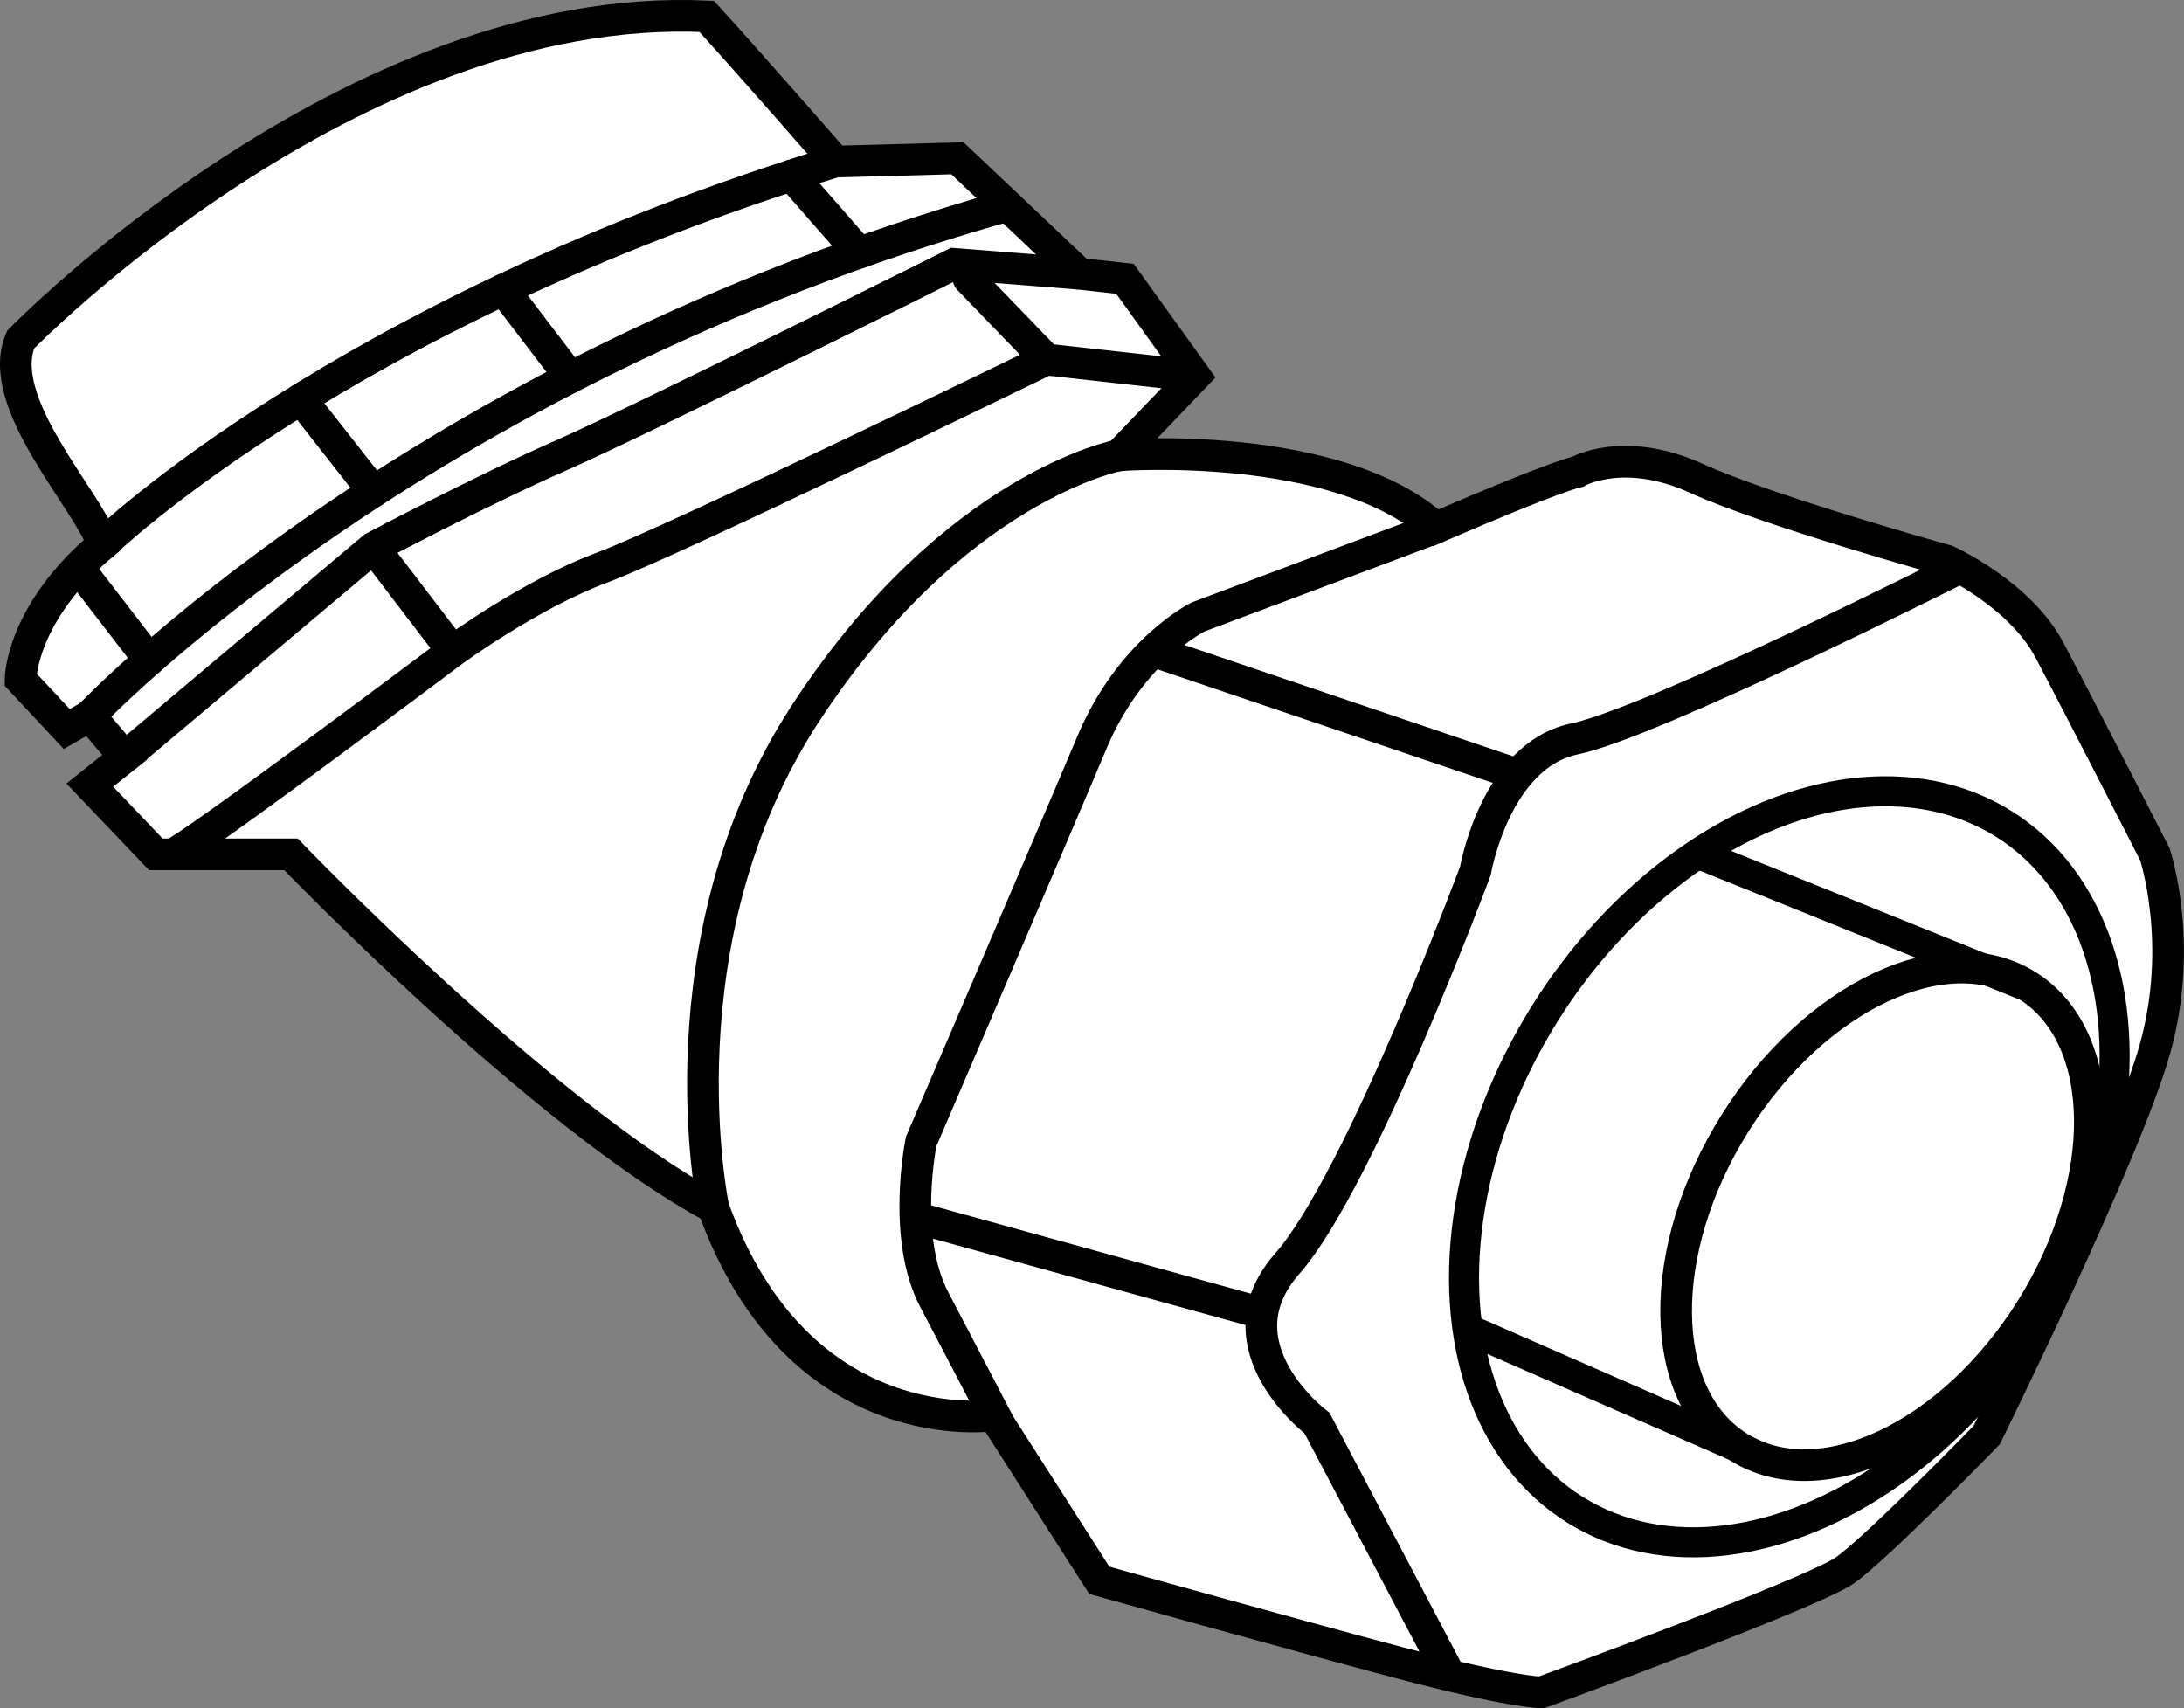 <?xml version="1.0" encoding="iso-8859-1"?>
<!-- Generator: Adobe Illustrator 28.1.0, SVG Export Plug-In . SVG Version: 6.00 Build 0)  -->
<svg version="1.1" id="image" xmlns="http://www.w3.org/2000/svg" xmlns:xlink="http://www.w3.org/1999/xlink" x="0px" y="0px"
	 width="55.169px" height="43.148px" viewBox="0 0 55.169 43.148" enable-background="new 0 0 55.169 43.148" xml:space="preserve">
<rect x="0" y="0" width="55.169" height="43.148" fill="#808080" stroke="none"/>
<path fill="#FFFFFF" stroke="#000000" stroke-width="0.8" stroke-miterlimit="10" d="M0.519,8.581
	c0,0,8.333-8.583,17.333-8.167c0.917,1,3.25,3.667,3.25,3.667l3.083-0.083l3.083,2.917l1.15,0.128l1.767,2.456
	l-1.917,2c0,0,5.5-0.417,8,1.833c3.083-1.333,3.583-1.417,3.583-1.417s1.167-0.667,3,0.167
	c1.833,0.833,6.333,2.083,6.333,2.083s1.833,0.833,2.583,2.25s2.667,5.165,2.667,5.165s0.75,2.252,0,4.919
	s-4.25,9.75-4.25,9.75s-2.75,2.833-3.583,3.417c-0.833,0.583-7.667,3.083-7.667,3.083s-0.75,0-3.583-0.75
	c-2.833-0.75-7.583-2.083-7.583-2.083l-2.667-4.167c0,0-4.917,0.75-7.083-5.25
	c-4.333-2.333-10.667-8.919-10.667-8.919H3.936L2.269,19.831l0.884-0.707L2.269,18.081l-0.583,0.333l-1.167-1.25
	c0,0,0-1.667,2.083-3.417C2.186,12.581-0.148,10.165,0.519,8.581z"/>
<path fill="none" stroke="#000000" stroke-width="0.8" stroke-miterlimit="10" d="M36.269,13.331l-6,2.25
	c0,0-1.702,0.833-2.684,3.167c-0.982,2.333-4.316,10.083-4.316,10.083s-0.5,2.417,0.333,4
	c0.833,1.583,1.627,3.115,1.627,3.115"/>
<path fill="none" stroke="#000000" stroke-width="0.8" stroke-miterlimit="10" d="M49.516,14.336c0,0-7.747,3.912-9.747,4.329
	c-2,0.417-2.5,3.333-2.5,3.333s-2.917,7.833-4.75,9.917c-1.833,2.083,0.75,4.032,0.75,4.032l3.356,6.372"/>
<line fill="none" stroke="#000000" stroke-width="0.8" stroke-miterlimit="10" x1="29.136" y1="16.449" x2="38.36" y2="19.573"/>
<line fill="none" stroke="#000000" stroke-width="0.8" stroke-miterlimit="10" x1="23.128" y1="30.751" x2="31.862" y2="33.165"/>
<ellipse transform="matrix(0.53 -0.848 0.848 0.53 -3.728 54.772)" fill="none" stroke="#000000" stroke-width="0.8" stroke-miterlimit="10" cx="47.578" cy="30.751" rx="6.875" ry="4.417"/>
<ellipse transform="matrix(0.53 -0.848 0.848 0.53 -3.777 52.177)" fill="none" stroke="#000000" stroke-width="0.759" stroke-miterlimit="10" cx="45.211" cy="29.498" rx="10.216" ry="7.289"/>
<line fill="none" stroke="#000000" stroke-width="0.759" stroke-miterlimit="10" x1="51.225" y1="24.923" x2="42.928" y2="21.579"/>
<line fill="none" stroke="#000000" stroke-width="0.759" stroke-miterlimit="10" x1="44.765" y1="36.934" x2="37.084" y2="33.572"/>
<path fill="none" stroke="#000000" stroke-width="0.8" stroke-miterlimit="10" d="M28.269,11.498c0,0-4.167,0.776-7.917,6.513
	S18.019,30.498,18.019,30.498"/>
<path fill="none" stroke="#000000" stroke-width="0.8" stroke-miterlimit="10" d="M3.153,19.124l6.282-5.293
	c0,0,2.667-1.417,4.75-2.333s9.917-4.833,9.917-4.833l3.167,0.25"/>
<path fill="none" stroke="#000000" stroke-width="0.8" stroke-miterlimit="10" d="M4.352,21.579
	c0.333-0.06,7.083-5.13,7.083-5.13s1.968-1.442,3.775-2.113c1.808-0.671,11.225-5.255,11.225-5.255l3.75,0.417"/>
<line fill="none" stroke="#000000" stroke-width="0.8" stroke-miterlimit="10" x1="9.436" y1="13.831" x2="11.436" y2="16.449"/>
<line fill="none" stroke="#000000" stroke-width="0.8" stroke-linecap="round" stroke-miterlimit="10" x1="24.467" y1="7.042" x2="26.436" y2="9.081"/>
<path fill="none" stroke="#000000" stroke-width="0.8" stroke-linecap="round" stroke-miterlimit="10" d="M2.602,13.748
	c0,0,6-5.833,18.5-9.667"/>
<path fill="none" stroke="#000000" stroke-width="0.8" stroke-linecap="round" stroke-miterlimit="10" d="M2.269,18.081
	c0,0,8.167-8.667,23.182-12.886"/>
<line fill="none" stroke="#000000" stroke-width="0.8" stroke-linecap="round" stroke-miterlimit="10" x1="1.976" y1="14.336" x2="3.772" y2="16.668"/>
<line fill="none" stroke="#000000" stroke-width="0.8" stroke-linecap="round" stroke-miterlimit="10" x1="7.602" y1="10.081" x2="9.436" y2="12.416"/>
<line fill="none" stroke="#000000" stroke-width="0.8" stroke-linecap="round" stroke-miterlimit="10" x1="12.717" y1="7.314" x2="14.411" y2="9.534"/>
<line fill="none" stroke="#000000" stroke-width="0.8" stroke-linecap="round" stroke-miterlimit="10" x1="19.997" y1="4.432" x2="21.704" y2="6.384"/>
</svg>
